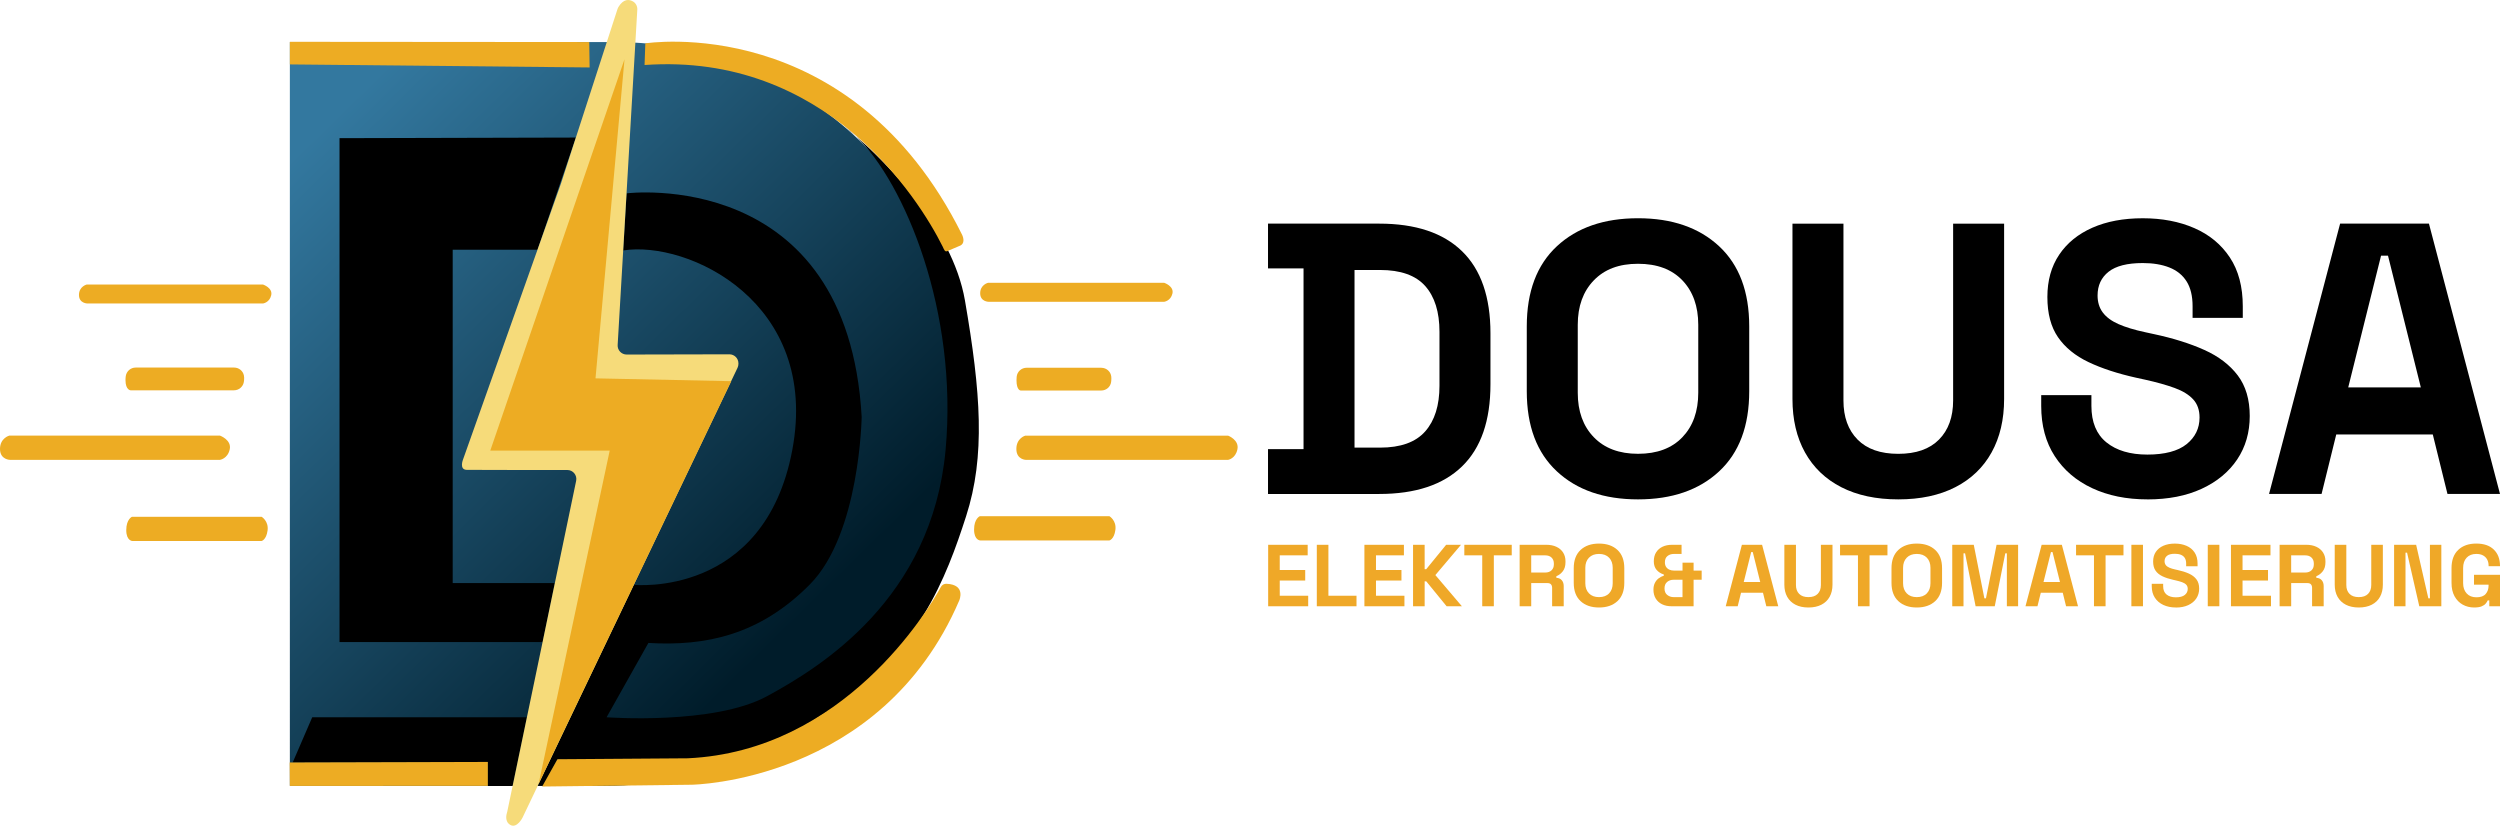 <?xml version="1.0" encoding="UTF-8"?>
<svg id="Ebene_2" data-name="Ebene 2" xmlns="http://www.w3.org/2000/svg" xmlns:xlink="http://www.w3.org/1999/xlink" viewBox="0 0 1461.66 482.76">
  <defs>
    <style>
      .cls-1 {
        fill: #efa828;
      }

      .cls-2 {
        fill: #f6db7a;
      }

      .cls-3 {
        fill: url(#Unbenannter_Verlauf_70);
      }

      .cls-4 {
        fill: #edac23;
      }
    </style>
    <linearGradient id="Unbenannter_Verlauf_70" data-name="Unbenannter Verlauf 70" x1="166.14" y1="97.09" x2="445.58" y2="382.62" gradientUnits="userSpaceOnUse">
      <stop offset="0" stop-color="#33789f"/>
      <stop offset="1" stop-color="#001c2a"/>
    </linearGradient>
  </defs>
  <g id="Ebene_1-2" data-name="Ebene 1">
    <g>
      <g>
        <g>
          <path d="M741.36,288.8v-26.19h20.77v-105.67h-20.77v-26.19h65.03c21.23,0,37.37,5.38,48.43,16.15,11.06,10.76,16.6,26.76,16.6,47.98v29.81c0,21.23-5.53,37.22-16.6,47.98-11.06,10.76-27.21,16.14-48.43,16.14h-65.03ZM791.94,261.71h14.9c12.04,0,20.85-3.16,26.42-9.48,5.57-6.32,8.35-15.2,8.35-26.64v-31.61c0-11.59-2.79-20.51-8.35-26.76-5.57-6.25-14.38-9.37-26.42-9.37h-14.9v103.87Z"/>
          <path d="M957.68,291.97c-19.87,0-35.68-5.45-47.42-16.37-11.74-10.91-17.61-26.53-17.61-46.85v-37.93c0-20.32,5.87-35.94,17.61-46.85,11.74-10.91,27.55-16.37,47.42-16.37s35.68,5.46,47.42,16.37c11.74,10.92,17.61,26.53,17.61,46.85v37.93c0,20.32-5.87,35.94-17.61,46.85-11.74,10.92-27.55,16.37-47.42,16.37ZM957.68,265.32c11.14,0,19.79-3.24,25.97-9.71,6.17-6.47,9.26-15.13,9.26-25.97v-39.74c0-10.84-3.09-19.49-9.26-25.97-6.17-6.47-14.83-9.71-25.97-9.71s-19.61,3.24-25.85,9.71c-6.25,6.47-9.37,15.13-9.37,25.97v39.74c0,10.84,3.12,19.5,9.37,25.97,6.25,6.47,14.86,9.71,25.85,9.71Z"/>
          <path d="M1109.87,291.97c-12.95,0-24.05-2.37-33.31-7.11-9.26-4.74-16.33-11.52-21.23-20.32-4.89-8.81-7.34-19.23-7.34-31.27v-102.51h29.81v103.42c0,9.63,2.75,17.24,8.24,22.81,5.49,5.57,13.44,8.35,23.82,8.35s18.33-2.78,23.82-8.35c5.49-5.57,8.24-13.17,8.24-22.81v-103.42h29.81v102.51c0,12.04-2.45,22.47-7.34,31.27-4.89,8.81-11.97,15.58-21.23,20.32-9.26,4.74-20.36,7.11-33.31,7.11Z"/>
          <path d="M1255.51,291.97c-12.19,0-22.96-2.18-32.29-6.55-9.34-4.36-16.64-10.61-21.9-18.74-5.27-8.13-7.9-17.91-7.9-29.35v-6.32h29.35v6.32c0,9.48,2.94,16.6,8.81,21.34s13.85,7.11,23.93,7.11,17.87-2.03,22.92-6.1c5.04-4.06,7.56-9.26,7.56-15.58,0-4.36-1.24-7.9-3.73-10.61s-6.1-4.93-10.84-6.66c-4.74-1.73-10.5-3.35-17.27-4.85l-5.19-1.13c-10.84-2.41-20.14-5.45-27.89-9.14-7.75-3.69-13.7-8.54-17.84-14.56-4.14-6.02-6.21-13.85-6.21-23.48s2.29-17.87,6.89-24.72c4.59-6.85,11.06-12.12,19.42-15.81,8.35-3.69,18.18-5.53,29.47-5.53s21.34,1.92,30.14,5.76c8.81,3.84,15.73,9.56,20.77,17.16,5.04,7.6,7.56,17.13,7.56,28.56v6.77h-29.35v-6.77c0-6.02-1.17-10.87-3.5-14.56-2.33-3.69-5.68-6.4-10.05-8.13-4.37-1.73-9.56-2.6-15.58-2.6-9.03,0-15.69,1.69-19.98,5.08-4.29,3.39-6.44,8.02-6.44,13.89,0,3.92,1.02,7.23,3.05,9.94,2.03,2.71,5.08,4.97,9.15,6.77s9.26,3.39,15.58,4.74l5.19,1.13c11.29,2.41,21.11,5.5,29.47,9.26,8.36,3.76,14.86,8.73,19.53,14.9,4.66,6.17,7,14.08,7,23.71s-2.45,18.1-7.34,25.4c-4.89,7.3-11.82,13.02-20.77,17.16-8.96,4.14-19.53,6.21-31.73,6.21Z"/>
          <path d="M1326.63,288.8l41.55-158.06h51.93l41.55,158.06h-30.71l-8.58-34.77h-56.45l-8.58,34.77h-30.71ZM1372.92,226.48h42.45l-19.19-77h-4.06l-19.19,77Z"/>
        </g>
        <g>
          <path class="cls-1" d="M741.45,354.46v-35.94h23.1v6.16h-16.33v8.57h14.89v6.16h-14.89v8.88h16.63v6.16h-23.41Z"/>
          <path class="cls-1" d="M769.89,354.46v-35.94h6.78v29.78h16.43v6.16h-23.2Z"/>
          <path class="cls-1" d="M797.72,354.46v-35.94h23.1v6.16h-16.33v8.57h14.89v6.16h-14.89v8.88h16.63v6.16h-23.41Z"/>
          <path class="cls-1" d="M826.16,354.46v-35.94h6.78v14.27h.92l11.65-14.27h8.68l-14.99,17.71,15.5,18.22h-8.93l-11.91-14.58h-.92v14.58h-6.78Z"/>
          <path class="cls-1" d="M866.61,354.46v-29.78h-10.47v-6.16h27.72v6.16h-10.47v29.78h-6.78Z"/>
          <path class="cls-1" d="M888.48,354.46v-35.94h15.61c2.26,0,4.23.39,5.9,1.18,1.68.79,2.98,1.9,3.9,3.34.92,1.44,1.39,3.13,1.39,5.08v.62c0,2.16-.51,3.9-1.54,5.24-1.03,1.33-2.29,2.31-3.8,2.93v.92c1.37.07,2.43.54,3.18,1.41s1.13,2.03,1.13,3.46v11.76h-6.78v-10.78c0-.82-.21-1.49-.64-2s-1.14-.77-2.13-.77h-9.45v13.55h-6.78ZM895.25,334.75h8.11c1.61,0,2.87-.44,3.77-1.31.91-.87,1.36-2.03,1.36-3.46v-.51c0-1.44-.45-2.59-1.34-3.47-.89-.87-2.16-1.31-3.8-1.31h-8.11v10.06Z"/>
          <path class="cls-1" d="M934.89,355.18c-4.52,0-8.11-1.24-10.78-3.72-2.67-2.48-4-6.03-4-10.65v-8.63c0-4.62,1.34-8.17,4-10.65,2.67-2.48,6.26-3.72,10.78-3.72s8.11,1.24,10.78,3.72c2.67,2.48,4,6.03,4,10.65v8.63c0,4.62-1.34,8.17-4,10.65-2.67,2.48-6.26,3.72-10.78,3.72ZM934.89,349.12c2.53,0,4.5-.74,5.9-2.21,1.4-1.47,2.1-3.44,2.1-5.9v-9.04c0-2.46-.7-4.43-2.1-5.9-1.4-1.47-3.37-2.21-5.9-2.21s-4.46.74-5.88,2.21c-1.42,1.47-2.13,3.44-2.13,5.9v9.04c0,2.46.71,4.43,2.13,5.9,1.42,1.47,3.38,2.21,5.88,2.21Z"/>
          <path class="cls-1" d="M977.34,354.46c-2.12,0-3.98-.38-5.57-1.16-1.59-.77-2.83-1.88-3.72-3.34-.89-1.45-1.34-3.19-1.34-5.21,0-1.47.26-2.75.8-3.85.53-1.1,1.26-2,2.18-2.72.92-.72,1.95-1.25,3.08-1.59v-.72c-1.71-.51-3.11-1.4-4.21-2.67-1.1-1.27-1.64-2.94-1.64-5.03s.46-3.85,1.39-5.29c.92-1.44,2.18-2.52,3.77-3.26,1.59-.74,3.41-1.1,5.47-1.1h5.6v5.34h-4.42c-1.54,0-2.82.41-3.82,1.23-1.01.82-1.51,2.04-1.51,3.64,0,1.13.25,2.05.74,2.77.5.72,1.15,1.25,1.95,1.59.8.34,1.69.51,2.64.51h4.98v-4.62h6.47v4.62h4.72v5.34h-4.72v15.5h-12.83ZM978.52,349.12h5.18v-10.16h-5.18c-1.51,0-2.77.43-3.8,1.28-1.03.86-1.54,2.12-1.54,3.8s.54,2.99,1.62,3.82c1.08.84,2.32,1.26,3.72,1.26Z"/>
          <path class="cls-1" d="M1008.97,354.46l9.45-35.94h11.81l9.45,35.94h-6.98l-1.95-7.91h-12.83l-1.95,7.91h-6.98ZM1019.49,340.29h9.65l-4.36-17.51h-.92l-4.36,17.51Z"/>
          <path class="cls-1" d="M1057.32,355.18c-2.94,0-5.47-.54-7.57-1.62-2.1-1.08-3.71-2.62-4.83-4.62s-1.67-4.37-1.67-7.11v-23.31h6.78v23.51c0,2.19.62,3.92,1.87,5.18,1.25,1.27,3.05,1.9,5.42,1.9s4.17-.63,5.42-1.9c1.25-1.27,1.87-2.99,1.87-5.18v-23.51h6.78v23.31c0,2.74-.56,5.11-1.67,7.11s-2.72,3.54-4.83,4.62c-2.1,1.08-4.63,1.62-7.57,1.62Z"/>
          <path class="cls-1" d="M1086.28,354.46v-29.78h-10.47v-6.16h27.72v6.16h-10.47v29.78h-6.78Z"/>
          <path class="cls-1" d="M1120.67,355.18c-4.52,0-8.11-1.24-10.78-3.72-2.67-2.48-4-6.03-4-10.65v-8.63c0-4.62,1.34-8.17,4-10.65,2.67-2.48,6.26-3.72,10.78-3.72s8.11,1.24,10.78,3.72c2.67,2.48,4,6.03,4,10.65v8.63c0,4.62-1.34,8.17-4,10.65-2.67,2.48-6.26,3.72-10.78,3.72ZM1120.67,349.12c2.53,0,4.5-.74,5.9-2.21,1.4-1.47,2.1-3.44,2.1-5.9v-9.04c0-2.46-.7-4.43-2.1-5.9-1.4-1.47-3.37-2.21-5.9-2.21s-4.46.74-5.88,2.21c-1.42,1.47-2.13,3.44-2.13,5.9v9.04c0,2.46.71,4.43,2.13,5.9,1.42,1.47,3.38,2.21,5.88,2.21Z"/>
          <path class="cls-1" d="M1141.41,354.46v-35.94h12.58l6.21,31.32h.92l6.21-31.32h12.58v35.94h-6.57v-30.96h-.92l-6.16,30.96h-11.19l-6.16-30.96h-.92v30.96h-6.57Z"/>
          <path class="cls-1" d="M1184.23,354.46l9.45-35.94h11.81l9.45,35.94h-6.98l-1.95-7.91h-12.83l-1.95,7.91h-6.98ZM1194.75,340.29h9.65l-4.36-17.51h-.92l-4.36,17.51Z"/>
          <path class="cls-1" d="M1224.27,354.46v-29.78h-10.47v-6.16h27.72v6.16h-10.47v29.78h-6.78Z"/>
          <path class="cls-1" d="M1246.14,354.46v-35.94h6.78v35.94h-6.78Z"/>
          <path class="cls-1" d="M1272.17,355.18c-2.77,0-5.22-.5-7.34-1.49-2.12-.99-3.78-2.41-4.98-4.26-1.2-1.85-1.8-4.07-1.8-6.67v-1.44h6.67v1.44c0,2.16.67,3.77,2,4.85s3.15,1.62,5.44,1.62,4.06-.46,5.21-1.39c1.15-.92,1.72-2.11,1.72-3.54,0-.99-.28-1.8-.85-2.41-.56-.62-1.39-1.12-2.46-1.51-1.08-.39-2.39-.76-3.93-1.1l-1.18-.26c-2.46-.55-4.58-1.24-6.34-2.08-1.76-.84-3.12-1.94-4.06-3.31-.94-1.37-1.41-3.15-1.41-5.34s.52-4.06,1.57-5.62c1.04-1.56,2.52-2.75,4.42-3.59,1.9-.84,4.13-1.26,6.7-1.26s4.85.44,6.85,1.31c2,.87,3.58,2.17,4.72,3.9,1.15,1.73,1.72,3.89,1.72,6.49v1.54h-6.67v-1.54c0-1.37-.27-2.47-.8-3.31-.53-.84-1.29-1.45-2.28-1.85-.99-.39-2.17-.59-3.54-.59-2.05,0-3.57.38-4.54,1.16s-1.46,1.82-1.46,3.16c0,.89.23,1.64.69,2.26.46.62,1.16,1.13,2.08,1.54.92.41,2.1.77,3.54,1.08l1.18.26c2.57.55,4.8,1.25,6.7,2.1,1.9.86,3.38,1.99,4.44,3.39,1.06,1.4,1.59,3.2,1.59,5.39s-.56,4.12-1.67,5.78c-1.11,1.66-2.69,2.96-4.72,3.9-2.04.94-4.44,1.41-7.21,1.41Z"/>
          <path class="cls-1" d="M1290.8,354.46v-35.94h6.78v35.94h-6.78Z"/>
          <path class="cls-1" d="M1304.36,354.46v-35.94h23.1v6.16h-16.33v8.57h14.89v6.16h-14.89v8.88h16.63v6.16h-23.41Z"/>
          <path class="cls-1" d="M1332.8,354.46v-35.94h15.61c2.26,0,4.23.39,5.9,1.18,1.68.79,2.98,1.9,3.9,3.34.92,1.44,1.39,3.13,1.39,5.08v.62c0,2.16-.51,3.9-1.54,5.24-1.03,1.33-2.29,2.31-3.8,2.93v.92c1.37.07,2.43.54,3.18,1.41s1.13,2.03,1.13,3.46v11.76h-6.78v-10.78c0-.82-.21-1.49-.64-2s-1.14-.77-2.13-.77h-9.45v13.55h-6.78ZM1339.57,334.75h8.11c1.61,0,2.87-.44,3.77-1.31.91-.87,1.36-2.03,1.36-3.46v-.51c0-1.44-.45-2.59-1.34-3.47s-2.16-1.31-3.8-1.31h-8.11v10.06Z"/>
          <path class="cls-1" d="M1379.1,355.18c-2.94,0-5.47-.54-7.57-1.62s-3.71-2.62-4.83-4.62-1.67-4.37-1.67-7.11v-23.31h6.78v23.51c0,2.19.62,3.92,1.87,5.18,1.25,1.27,3.05,1.9,5.42,1.9s4.17-.63,5.42-1.9c1.25-1.27,1.87-2.99,1.87-5.18v-23.51h6.78v23.31c0,2.74-.56,5.11-1.67,7.11s-2.72,3.54-4.83,4.62c-2.1,1.08-4.63,1.62-7.57,1.62Z"/>
          <path class="cls-1" d="M1399.74,354.46v-35.94h12.89l7.14,31.32h.92v-31.32h6.67v35.94h-12.89l-7.14-31.32h-.92v31.32h-6.67Z"/>
          <path class="cls-1" d="M1446.56,355.18c-2.46,0-4.7-.56-6.7-1.67-2-1.11-3.59-2.74-4.77-4.88-1.18-2.14-1.77-4.75-1.77-7.83v-8.63c0-4.62,1.3-8.17,3.9-10.65,2.6-2.48,6.13-3.72,10.58-3.72s7.83,1.17,10.24,3.52c2.41,2.34,3.62,5.52,3.62,9.52v.21h-6.67v-.41c0-1.27-.27-2.41-.8-3.44-.53-1.03-1.33-1.84-2.39-2.44s-2.4-.9-4-.9c-2.4,0-4.28.74-5.65,2.21-1.37,1.47-2.05,3.47-2.05,6.01v8.83c0,2.5.68,4.51,2.05,6.03,1.37,1.52,3.29,2.28,5.75,2.28s4.26-.65,5.39-1.95c1.13-1.3,1.69-2.94,1.69-4.93v-.51h-8.52v-5.75h15.2v18.38h-6.26v-3.44h-.92c-.24.58-.62,1.2-1.16,1.85-.53.65-1.33,1.2-2.39,1.64-1.06.44-2.52.67-4.36.67Z"/>
        </g>
      </g>
      <g>
        <path class="cls-3" d="M169.47,24.58h189.8c114.41,0,207.29,92.89,207.29,207.29v14.93c0,117.34-95.27,212.61-212.61,212.61h-184.48V24.58h0Z"/>
        <g>
          <g>
            <path class="cls-4" d="M578.07,176.44h102.59s3.82-.5,4.82-4.82c1-4.32-4.77-6.26-4.77-6.26h-103.09s-4.54,1.11-4.54,6.1,4.99,4.99,4.99,4.99Z"/>
            <path class="cls-4" d="M643.92,215.01h-43.7c-3,0-5.51,2.26-5.81,5.25-.06.62-.1,1.31-.1,2.07,0,5.99,2.46,5.99,2.46,5.99h47.09c2.89,0,5.39-2.1,5.77-4.96.04-.26.07-.53.09-.82.08-.86.07-1.64,0-2.35-.31-2.95-2.84-5.16-5.8-5.16Z"/>
            <path class="cls-4" d="M718,254.7h-118.54s-5.23,1.42-5.23,7.8,5.74,6.38,5.74,6.38h117.96s4.4-.64,5.54-6.17c1.15-5.53-5.48-8.02-5.48-8.02Z"/>
            <path class="cls-4" d="M648.63,301.81h-75.78s-3.34,1.42-3.34,7.8,3.67,6.38,3.67,6.38h75.41s2.81-.64,3.54-6.17c.73-5.53-3.5-8.02-3.5-8.02Z"/>
            <path class="cls-4" d="M152.94,302.14h-75.78s-3.34,1.42-3.34,7.8,3.67,6.38,3.67,6.38h75.41s2.81-.64,3.54-6.17c.73-5.53-3.5-8.02-3.5-8.02Z"/>
            <path class="cls-4" d="M134.32,262.71c1.19-5.53-5.7-8.02-5.7-8.02H5.43s-5.43,1.42-5.43,7.8,5.96,6.38,5.96,6.38h122.6s4.57-.64,5.76-6.17Z"/>
            <path class="cls-4" d="M153.8,166.35H50.71s-4.54,1.11-4.54,6.1,4.99,4.99,4.99,4.99h102.59s3.82-.5,4.82-4.82c1-4.32-4.77-6.26-4.77-6.26Z"/>
            <path class="cls-4" d="M136.79,228.2c2.81,0,5.24-1.99,5.75-4.76.06-.32.11-.66.15-1.03.13-1.11.07-2.08-.1-2.93-.55-2.69-2.97-4.58-5.72-4.58h-57.55c-2.9,0-5.37,2.12-5.79,4.99-.1.68-.16,1.46-.16,2.33,0,5.99,3.08,5.99,3.08,5.99h60.34Z"/>
          </g>
          <g>
            <polygon points="324.32 340.88 264.68 340.88 264.68 146.01 314.26 146.01 336.68 80.42 198.51 80.78 198.51 375.41 317.23 375.41 324.32 340.88"/>
            <path d="M564.16,175.61c-7.42-42.95-47.61-81.88-63.6-95.9,28.45,27.42,59.69,102.52,52.29,183.36-7.98,87.13-73.16,127.03-104.42,143.99-31.26,16.96-93.78,12.3-93.78,12.3l24.44-43.45c33.59,2,65.18-4.66,94.44-34.25s30.26-97.93,30.26-97.93c-8.31-146.82-137.42-130.69-137.42-130.69l-2,33.39c37.66-5.96,115.14,30.07,98.85,116.69-16.29,86.63-92.61,78.81-92.61,78.81l-48.77,101.98-7.48,15.52h3.02l8.54-15.52c77.68,4.6,104.22,5.38,157.43-27.55,53.21-32.92,70.17-79.48,81.5-114.56,11.33-35.08,8.62-72.33-.69-126.2Z"/>
            <path d="M500.57,79.7c-2.21-2.13-4.41-3.99-6.57-5.52,0,0,2.5,1.96,6.57,5.52Z"/>
            <polygon points="171.1 445.85 285.22 445.48 285.22 459.53 299.67 459.53 308.03 419.35 182.55 419.35 171.1 445.85"/>
          </g>
          <g>
            <path class="cls-4" d="M553.36,341.31c-1.35-.06-2.62.67-3.27,1.86-7.42,13.6-56.87,95.97-148.01,100.18l-76.15.55-8.95,15.96,87.34-1.05s110.85-1.33,156.52-107.74c0,0,4.14-9.26-7.47-9.76Z"/>
            <path class="cls-4" d="M562.42,137.09C497.28,6.17,377.3,25.35,377.3,25.35l-.45,12.66c106.04-7.53,160.07,77.65,174.25,106.08.94,1.88,1.26,3.58,3.11,2.58l7.4-3.16c2.27-1.22,1.95-4.12.81-6.43Z"/>
            <polygon class="cls-4" points="344.51 24.58 169.47 24.44 169.47 37.66 344.73 39.44 344.51 24.58"/>
            <path class="cls-4" d="M169.47,459.52l115.75-.07v-13.97c.36,0-95.72.27-115.86.31"/>
          </g>
          <path class="cls-2" d="M361.12,201.71l11.49-196.05c.11-1.95-.83-3.84-2.52-4.81-2.23-1.28-5.52-1.74-8.57,3.33-.2.33-.35.69-.47,1.05l-33.08,102.1-57.22,161.23s-2.49,6.07,2.16,6.15c3.71.07,43.01.08,58.78.08,3.35,0,5.85,3.08,5.16,6.35l-40.25,193.29c-.04.21-.09.41-.16.61-.34,1.03-1.51,5.29,1.91,7.25,3.91,2.24,7.15-4.24,7.15-4.24l125.71-263.01c.34-.71.52-1.49.52-2.28v-.33c0-2.92-2.37-5.28-5.29-5.28l-60.05.14c-3.04,0-5.46-2.55-5.28-5.59Z"/>
          <polygon class="cls-4" points="365.13 34.65 286.65 263.44 356.48 263.44 314.94 458.17 427.55 222.86 348.17 221.21 365.13 34.65"/>
        </g>
      </g>
    </g>
  </g>
</svg>